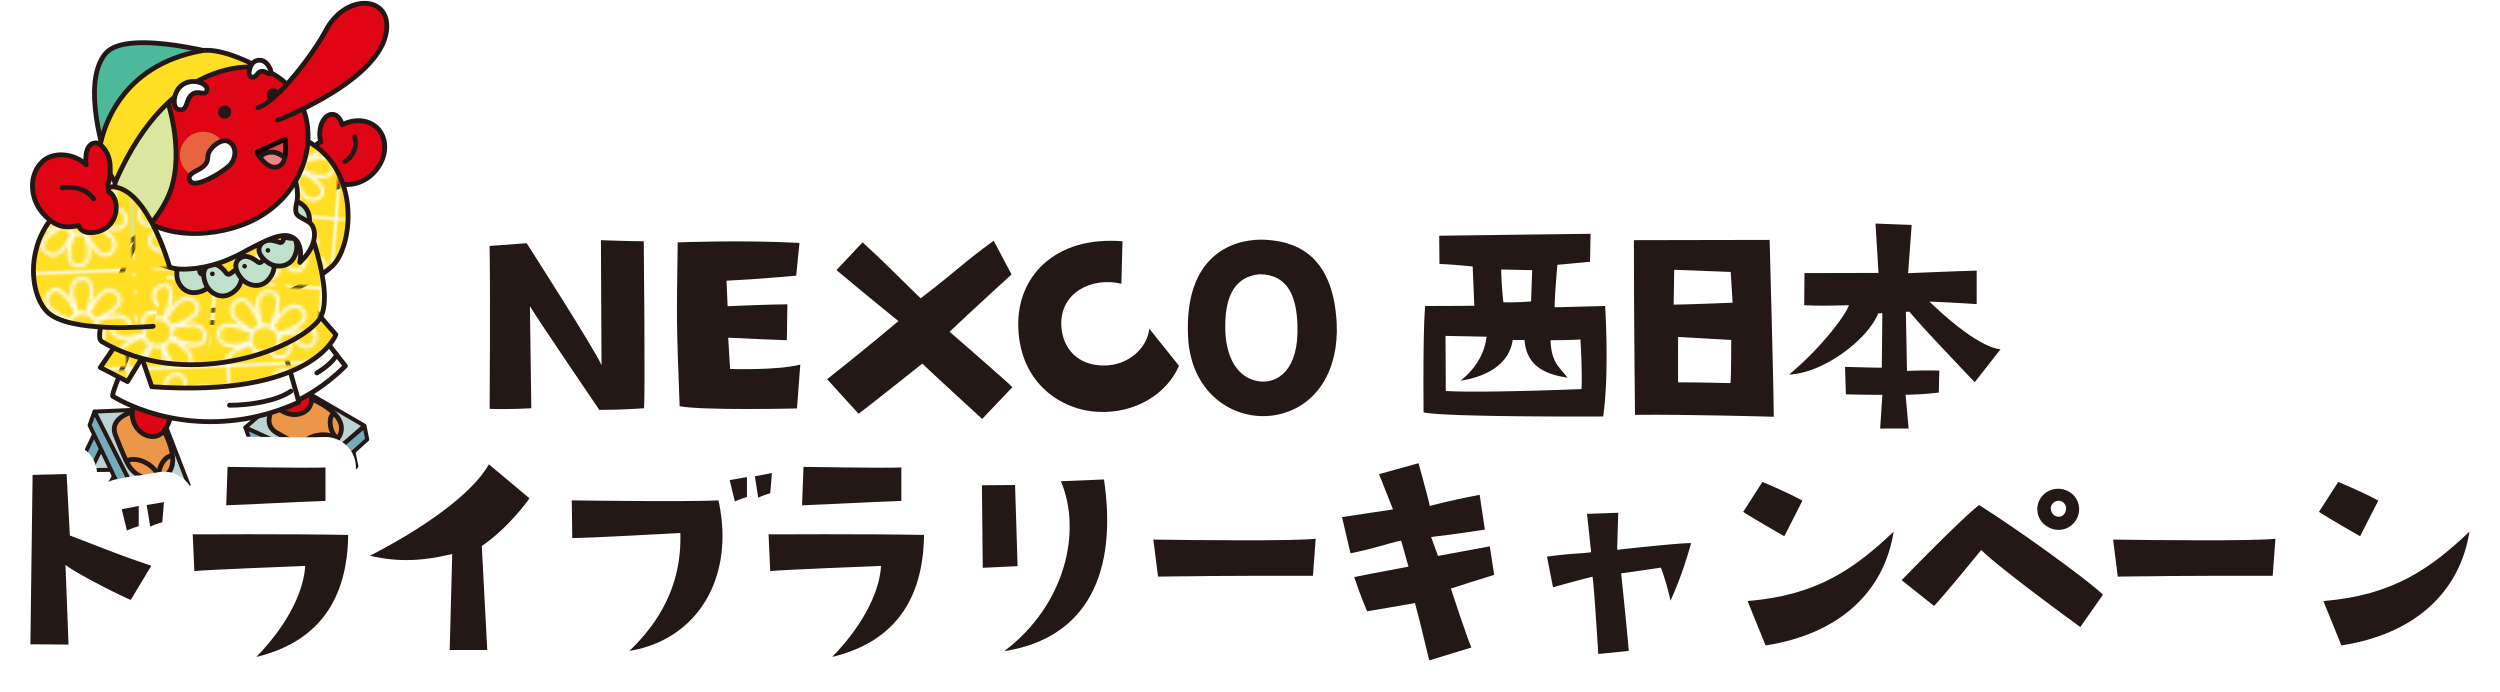 <svg xmlns="http://www.w3.org/2000/svg" xmlns:xlink="http://www.w3.org/1999/xlink" viewBox="0 0 992.55 273.85" width="990px"><defs><style>.cls-1,.cls-27,.cls-3,.cls-9{fill:none;}.cls-2,.cls-21,.cls-4{fill:#ffde24;}.cls-27,.cls-3,.cls-4{stroke:#fff;}.cls-10,.cls-11,.cls-12,.cls-13,.cls-14,.cls-15,.cls-16,.cls-17,.cls-19,.cls-21,.cls-22,.cls-25,.cls-27,.cls-3,.cls-4,.cls-6,.cls-7,.cls-9{stroke-linecap:round;}.cls-10,.cls-11,.cls-12,.cls-13,.cls-14,.cls-15,.cls-16,.cls-17,.cls-19,.cls-20,.cls-21,.cls-22,.cls-25,.cls-27,.cls-3,.cls-4,.cls-6,.cls-7,.cls-9{stroke-linejoin:round;}.cls-5{isolation:isolate;}.cls-6{fill:#74acbb;}.cls-10,.cls-11,.cls-12,.cls-13,.cls-14,.cls-15,.cls-16,.cls-17,.cls-19,.cls-20,.cls-21,.cls-22,.cls-23,.cls-26,.cls-6,.cls-7,.cls-8,.cls-9{stroke:#231815;}.cls-6,.cls-7{stroke-width:1.59px;}.cls-7{fill:#bdd2d2;}.cls-8{fill:#eb9648;}.cls-23,.cls-26,.cls-8{stroke-miterlimit:10;}.cls-10,.cls-11,.cls-13,.cls-14,.cls-15,.cls-16,.cls-19,.cls-21,.cls-22,.cls-23,.cls-8,.cls-9{stroke-width:1.91px;}.cls-10{fill:#e00515;}.cls-11,.cls-12,.cls-23{fill:#fff;}.cls-12,.cls-17{stroke-width:1.91px;}.cls-13{fill:url(#新規パターンスウォッチ_1);}.cls-14{fill:url(#新規パターンスウォッチ_1-3);}.cls-15{fill:url(#新規パターンスウォッチ_1-5);}.cls-16{fill:url(#新規パターンスウォッチ_1-7);}.cls-17{fill:#bfe0cb;}.cls-18{fill:#231815;}.cls-19{fill:#4db99b;}.cls-20{fill:#dbe79e;stroke-width:1.91px;}.cls-22{fill:url(#新規パターンスウォッチ_1-9);}.cls-24{fill:#e7643e;}.cls-25{fill:#df4848;stroke:#150301;}.cls-25,.cls-26{stroke-width:1.91px;}.cls-26{fill:#ed8588;}.cls-27{stroke-width:24.15px;}</style><pattern id="新規パターンスウォッチ_1" data-name="新規パターンスウォッチ 1" width="31.17" height="31.17" patternTransform="matrix(1.33, -0.05, 0.05, 1.33, 787.57, -605.32)" patternUnits="userSpaceOnUse" viewBox="0 0 31.17 31.17"><rect class="cls-1" width="31.17" height="31.17"/><rect class="cls-2" width="31.17" height="31.17"/><path class="cls-3" d="M15.59,15.59S8.73,1.6,16,1.6C22.1,1.6,15.59,15.59,15.59,15.59Z"/><path class="cls-3" d="M15.59,15.59S.88,10.46,6.08,5.33C10.4,1.07,15.59,15.59,15.59,15.59Z"/><path class="cls-3" d="M15.59,15.59S1.52,22.27,1.61,15C1.69,8.9,15.59,15.59,15.59,15.59Z"/><path class="cls-3" d="M15.59,15.59S10.27,30.23,5.21,25C1,20.6,15.59,15.59,15.59,15.59Z"/><path class="cls-3" d="M15.59,15.59s6.49,14.16-.8,14C8.72,29.4,15.59,15.59,15.59,15.59Z"/><path class="cls-3" d="M15.59,15.59s14.57,5.52,9.25,10.51C20.41,30.25,15.59,15.59,15.59,15.59Z"/><path class="cls-3" d="M15.59,15.59s14.25-6.31,14,1C29.31,22.64,15.59,15.59,15.59,15.59Z"/><path class="cls-3" d="M15.59,15.59S21.3,1.1,26.22,6.49C30.31,11,15.59,15.59,15.59,15.59Z"/><circle class="cls-4" cx="15.48" cy="16.02" r="4.23"/></pattern><pattern id="新規パターンスウォッチ_1-3" data-name="新規パターンスウォッチ 1" width="31.17" height="31.17" patternTransform="matrix(1.33, -0.05, 0.05, 1.33, 790.45, -605.8)" patternUnits="userSpaceOnUse" viewBox="0 0 31.17 31.17"><rect class="cls-1" width="31.17" height="31.17"/><rect class="cls-2" width="31.17" height="31.17"/><path class="cls-3" d="M15.59,15.59S8.73,1.6,16,1.6C22.1,1.6,15.59,15.59,15.59,15.59Z"/><path class="cls-3" d="M15.59,15.59S.88,10.46,6.08,5.33C10.4,1.07,15.59,15.59,15.59,15.59Z"/><path class="cls-3" d="M15.59,15.59S1.52,22.27,1.61,15C1.69,8.9,15.59,15.59,15.59,15.59Z"/><path class="cls-3" d="M15.59,15.59S10.27,30.23,5.21,25C1,20.6,15.59,15.59,15.59,15.59Z"/><path class="cls-3" d="M15.59,15.59s6.49,14.16-.8,14C8.72,29.4,15.59,15.59,15.59,15.59Z"/><path class="cls-3" d="M15.59,15.59s14.57,5.52,9.25,10.51C20.41,30.25,15.59,15.59,15.59,15.59Z"/><path class="cls-3" d="M15.59,15.59s14.25-6.31,14,1C29.31,22.64,15.59,15.59,15.59,15.59Z"/><path class="cls-3" d="M15.59,15.59S21.3,1.1,26.22,6.49C30.31,11,15.59,15.59,15.59,15.59Z"/><circle class="cls-4" cx="15.48" cy="16.02" r="4.23"/></pattern><pattern id="新規パターンスウォッチ_1-5" data-name="新規パターンスウォッチ 1" width="31.17" height="31.17" patternTransform="matrix(-1.24, -0.1, -0.1, 1.24, -838.14, -750.02)" patternUnits="userSpaceOnUse" viewBox="0 0 31.17 31.17"><rect class="cls-1" width="31.17" height="31.17"/><rect class="cls-2" width="31.17" height="31.17"/><path class="cls-3" d="M15.59,15.59S8.73,1.6,16,1.6C22.1,1.6,15.59,15.59,15.59,15.59Z"/><path class="cls-3" d="M15.59,15.59S.88,10.46,6.08,5.33C10.4,1.07,15.59,15.59,15.59,15.59Z"/><path class="cls-3" d="M15.59,15.59S1.52,22.27,1.61,15C1.69,8.9,15.59,15.59,15.59,15.59Z"/><path class="cls-3" d="M15.59,15.59S10.27,30.23,5.21,25C1,20.6,15.59,15.59,15.59,15.59Z"/><path class="cls-3" d="M15.59,15.59s6.49,14.16-.8,14C8.72,29.4,15.59,15.59,15.59,15.59Z"/><path class="cls-3" d="M15.59,15.59s14.57,5.52,9.25,10.51C20.41,30.25,15.59,15.59,15.59,15.59Z"/><path class="cls-3" d="M15.59,15.59s14.25-6.31,14,1C29.31,22.64,15.59,15.59,15.59,15.59Z"/><path class="cls-3" d="M15.59,15.59S21.3,1.1,26.22,6.49C30.31,11,15.59,15.59,15.59,15.59Z"/><circle class="cls-4" cx="15.48" cy="16.02" r="4.23"/></pattern><pattern id="新規パターンスウォッチ_1-7" data-name="新規パターンスウォッチ 1" width="31.17" height="31.17" patternTransform="translate(952.96 -679.98) rotate(4.06) scale(1.33)" patternUnits="userSpaceOnUse" viewBox="0 0 31.17 31.17"><rect class="cls-1" width="31.17" height="31.17"/><rect class="cls-2" width="31.17" height="31.17"/><path class="cls-3" d="M15.59,15.59S8.73,1.6,16,1.6C22.1,1.6,15.59,15.59,15.59,15.59Z"/><path class="cls-3" d="M15.59,15.59S.88,10.46,6.08,5.33C10.4,1.07,15.59,15.59,15.59,15.59Z"/><path class="cls-3" d="M15.59,15.59S1.52,22.27,1.61,15C1.69,8.9,15.59,15.59,15.59,15.59Z"/><path class="cls-3" d="M15.59,15.59S10.27,30.23,5.21,25C1,20.6,15.59,15.59,15.59,15.59Z"/><path class="cls-3" d="M15.59,15.59s6.49,14.16-.8,14C8.72,29.4,15.59,15.59,15.59,15.59Z"/><path class="cls-3" d="M15.59,15.59s14.57,5.52,9.25,10.51C20.41,30.25,15.59,15.59,15.59,15.59Z"/><path class="cls-3" d="M15.59,15.59s14.25-6.31,14,1C29.31,22.64,15.59,15.59,15.59,15.59Z"/><path class="cls-3" d="M15.59,15.59S21.3,1.1,26.22,6.49C30.31,11,15.59,15.59,15.59,15.59Z"/><circle class="cls-4" cx="15.48" cy="16.02" r="4.23"/></pattern><pattern id="新規パターンスウォッチ_1-9" data-name="新規パターンスウォッチ 1" width="31.17" height="31.17" patternTransform="matrix(1.33, -0.05, 0.05, 1.33, 794.44, -602.36)" patternUnits="userSpaceOnUse" viewBox="0 0 31.17 31.17"><rect class="cls-1" width="31.17" height="31.17"/><rect class="cls-2" width="31.17" height="31.17"/><path class="cls-3" d="M15.59,15.59S8.73,1.6,16,1.6C22.1,1.6,15.59,15.59,15.59,15.59Z"/><path class="cls-3" d="M15.59,15.59S.88,10.46,6.08,5.33C10.4,1.07,15.59,15.59,15.59,15.59Z"/><path class="cls-3" d="M15.59,15.59S1.52,22.27,1.61,15C1.69,8.9,15.59,15.59,15.59,15.59Z"/><path class="cls-3" d="M15.59,15.59S10.27,30.23,5.21,25C1,20.6,15.59,15.59,15.59,15.59Z"/><path class="cls-3" d="M15.59,15.59s6.49,14.16-.8,14C8.72,29.4,15.59,15.59,15.59,15.59Z"/><path class="cls-3" d="M15.59,15.59s14.57,5.52,9.25,10.51C20.41,30.25,15.59,15.59,15.59,15.59Z"/><path class="cls-3" d="M15.59,15.59s14.25-6.31,14,1C29.31,22.64,15.59,15.59,15.59,15.59Z"/><path class="cls-3" d="M15.59,15.59S21.3,1.1,26.22,6.49C30.31,11,15.59,15.59,15.59,15.59Z"/><circle class="cls-4" cx="15.48" cy="16.02" r="4.23"/></pattern></defs><g id="レイヤー_2" data-name="レイヤー 2"><g id="サルタヒコ"><g class="cls-5"><polygon class="cls-6" points="66.87 189.65 64.6 182.87 46.33 183.12 48.6 189.91 66.87 189.65"/><polygon class="cls-6" points="49.85 191.11 47.65 184.24 40.86 196.68 43.06 203.68 49.85 191.11"/><polygon class="cls-7" points="49.64 190.87 43.4 203.86 62.27 202.64 69.08 189.38 49.64 190.87"/></g><g class="cls-5"><polygon points="54.38 186.03 52.1 179.25 33.84 179.5 36.11 186.28 54.38 186.03"/><polygon points="60.61 173.05 58.34 166.27 52.1 179.25 54.38 186.03 60.61 173.05"/><polygon class="cls-6" points="60.61 173.05 58.34 166.27 40.08 166.52 42.35 173.3 60.61 173.05"/><polygon class="cls-6" points="42.35 173.3 40.08 166.52 33.84 179.5 36.11 186.28 42.35 173.3"/><polygon class="cls-7" points="42.35 173.3 36.11 186.28 54.38 186.03 60.61 173.05 42.35 173.3"/></g><g class="cls-5"><polygon points="63.19 161.93 61.68 166.15 72.56 197.76 74.08 193.53 63.19 161.93"/><polygon class="cls-6" points="52.63 192.92 49.86 198.31 72.3 197 74.72 192.28 52.63 192.92"/><polygon class="cls-6" points="37.53 163.06 35.57 168.46 49.86 198.31 52.63 192.92 37.53 163.06"/><polygon class="cls-7" points="63.19 161.93 37.53 163.06 52.63 192.92 74.84 192.05 63.19 161.93"/></g><path class="cls-8" d="M52,163.33c-4.42,1.52-7.78,4.39-6.26,8.81,0,0,3.63,9.44,5.37,12.32,3.86,6.41,11.93,6.33,15.15,3.5,6.41-5.64-2.56-19.73-2.56-19.73A8.45,8.45,0,0,0,53,163Z"/><path class="cls-9" d="M50.64,182.46c4.17-1.68,10.8,1.72,12.7,6.91"/><path class="cls-9" d="M63.34,189.37c-1.12-4.2,2.74-9.22,4.83-8.59"/><path class="cls-10" d="M72.08,153.94l-5.21,13.68v0h0l0,.07h0c-1.82,4.48-4.78,5.83-7.71,5.13-5.14-1.23-7.06-6.76-6.63-9.44h0l2.29-14.06Z"/><g class="cls-5"><polygon class="cls-6" points="136.97 171.77 130.95 167.9 116.86 179.51 122.87 183.38 136.97 171.77"/><polygon class="cls-6" points="124.59 183.54 118.58 179.56 121.06 193.51 127.16 197.6 124.59 183.54"/><polygon class="cls-7" points="124.28 183.49 127.53 197.53 141.5 184.78 138.52 170.18 124.28 183.49"/></g><g class="cls-5"><polygon points="124.95 176.76 118.94 172.88 104.84 184.5 110.86 188.37 124.95 176.76"/><polygon points="121.7 162.72 115.69 158.85 118.94 172.88 124.95 176.76 121.7 162.72"/><polygon class="cls-6" points="121.7 162.72 115.69 158.85 101.59 170.46 107.61 174.34 121.7 162.72"/><polygon class="cls-6" points="107.61 174.34 101.59 170.46 104.84 184.5 110.86 188.37 107.61 174.34"/><polygon class="cls-7" points="107.61 174.34 110.86 188.37 124.95 176.76 121.7 162.72 107.61 174.34"/></g><g class="cls-5"><polygon points="116.76 152.43 118.22 156.68 146.48 174.53 145.02 170.29 116.76 152.43"/><polygon class="cls-6" points="127.89 183.22 129.1 189.16 145.8 174.1 144.74 168.91 127.89 183.22"/><polygon class="cls-6" points="97.44 169.36 99.28 174.8 129.1 189.16 127.89 183.22 97.44 169.36"/><polygon class="cls-7" points="116.76 152.43 97.44 169.36 127.89 183.22 144.69 168.65 116.76 152.43"/></g><path class="cls-8" d="M108.93,160.5c-2.49,3.94-3.32,8.29.63,10.78,0,0,8.74,5.1,11.89,6.27,7,2.59,13.27-2.53,14-6.75,1.48-8.4-14.33-13.79-14.33-13.79a8.45,8.45,0,0,0-11.66,2.63Z"/><path class="cls-9" d="M119.8,176.31c2.21-3.93,9.51-5.42,14.23-2.56"/><path class="cls-9" d="M134,173.75c-3.5-2.57-3.62-8.9-1.6-9.72"/><path class="cls-10" d="M118.7,140.64l4.49,13.93s0,0,0,0h0l0,.07h0c1.37,4.64-.1,7.54-2.82,8.82-4.78,2.26-9.73-.86-11.07-3.22s0,0,0,0l-7-12.41Z"/><path class="cls-11" d="M64.17,125.51s-2.23,28.54-1.05,36.89c0,0,41.37,15.1,74-17.45l-26.57-34.12"/><path class="cls-11" d="M107.74,120.68l10.93,38.61C88.8,173,60.49,166.22,44.8,157c-1.34-.78,12.87-31.72,12.87-31.72Z"/><path class="cls-12" d="M133.65,140.52s-1.58,3.5-7.85,7.2"/><path class="cls-13" d="M121.65,119.05l11.7,13.44s-8.89,25.13-73.07,20.7L50.13,123.78S103.6,135.33,121.65,119.05Z"/><polygon class="cls-14" points="61.74 132.88 50.64 151.13 39.83 145.53 48.11 133.46 61.74 132.88"/><path class="cls-10" d="M132.08,45.05c1.75.12,3.16,1.79,3.77,4.15,4.88-2.52,10.5-2.16,14,1.36,4.47,4.52,3.69,12.54-1.74,17.9a14.55,14.55,0,0,1-12.32,4.34,3.94,3.94,0,0,1-1.43,1c-3.05,1.27-7.16-1.65-9.19-6.52s-1.21-9.86,1.83-11.13l.41-.13a10.78,10.78,0,0,1-.43-4C127.24,48,129.53,44.87,132.08,45.05Z"/><path class="cls-10" d="M140.79,54a8.61,8.61,0,0,1-3.94,9.83"/><path class="cls-15" d="M87.2,86.61S99.71,49,113.79,52.51c29.92,7.42,27.49,43.72,18.14,52.76-8.42,8.14-32.45,16-32.45,16"/><path class="cls-16" d="M119.53,81.6s15.11,35.57,6.78,45.48c-10.32,12.27-53,27.47-85.86,8.2-6.09-3.56,19.8-51.17,19.8-51.17"/><path class="cls-17" d="M84.91,109.91a7.61,7.61,0,0,1-5.61,5.58c-5.78,1.64-8.56-3-9-5.65s.31-8,4.32-7.89c3.34.12,4.18,3.59,4.73,5.49a1.11,1.11,0,0,0,1.15,1.1C81.6,108.53,85.56,106.78,84.91,109.91Z"/><path class="cls-18" d="M74.9,104.92a.93.93,0,0,1,0,1.31.92.92,0,0,1-1.31,0,.92.92,0,0,1,1.28-1.33Z"/><path class="cls-17" d="M95.8,107.89a7.59,7.59,0,0,1-2.79,7.4c-4.57,3.89-9,.84-10.52-1.4s-3-7.45.65-9c3.1-1.28,5.3,1.52,6.59,3a1.11,1.11,0,0,0,1.5.52C92.22,108,95.09,104.76,95.8,107.89Z"/><path class="cls-18" d="M84.62,107.5a.93.93,0,1,1-1.17.57A.92.92,0,0,1,84.62,107.5Z"/><path class="cls-17" d="M108.05,101.83a7.64,7.64,0,0,1-.73,7.88c-3.38,5-8.47,3.21-10.52,1.44s-4.92-6.39-1.75-8.83c2.65-2.06,5.51.07,7.16,1.18a1.11,1.11,0,0,0,1.58.11C104.62,102.89,106.53,99,108.05,101.83Z"/><path class="cls-18" d="M97.18,104.43a.92.92,0,1,1-1,.86A.92.92,0,0,1,97.18,104.43Z"/><path class="cls-17" d="M115.78,92.44a7.67,7.67,0,0,1,1.63,7.74c-1.74,5.75-7.14,5.59-9.61,4.5s-6.6-4.61-4.3-7.91c1.92-2.74,5.28-1.57,7.19-1a1.11,1.11,0,0,0,1.54-.37C112.81,94.46,113.47,90.19,115.78,92.44Z"/><path class="cls-18" d="M106.15,98.16a.92.92,0,0,1,1.11.69.91.91,0,0,1-.68,1.1.92.92,0,1,1-.43-1.79Z"/><path class="cls-17" d="M118.67,80a7.57,7.57,0,0,1,4.19,6.7c.35,6-4.76,7.69-7.46,7.54s-7.78-2.07-6.76-6c.85-3.23,4.42-3.28,6.4-3.41a1.13,1.13,0,0,0,1.33-.88C116.59,82.9,115.75,78.66,118.67,80Z"/><path class="cls-18" d="M111.61,88.65a.92.92,0,1,1-.26,1.28A.91.91,0,0,1,111.61,88.65Z"/><path class="cls-11" d="M122.66,87.85c-4.45-2.89-6.27-2-4.69-8.47,1.65-13.63-11.59-24.24-21.71-19.61-11.17,5.1-7.87,24.63-7.87,24.63C78.75,89.67,52.86,89,52.86,89S56,106.84,73.43,106.51a48.28,48.28,0,0,0,19.67-4.94l0,0a.31.31,0,0,1,.1,0c1.59-.76,3.15-1.59,4.65-2.47,5-2.45,12.38-6.93,16.92-5.74,6.3,1.65,4.25,10.46,4.25,10.46C126.35,97.05,125.8,89.91,122.66,87.85Z"/><path class="cls-10" d="M47.38,75C55.16,94.06,79,95.07,95.51,89.19c24-8.56,31.87-33.14,23.68-49-8-15.44-29.6-21-53.48-10.67C50.2,36.23,39.6,55.87,47.38,75Z"/><path class="cls-19" d="M91.61,22.36S50.78,10.45,41.92,20.87c-10.06,11.84.21,42,.21,42S59.67,22.73,91.61,22.36Z"/><path class="cls-20" d="M66.29,39.07S74.52,62.41,66.15,79,44.93,98.48,44.93,98.48s.58-40.11,2.26-44.21S66.29,39.07,66.29,39.07Z"/><path class="cls-21" d="M103,26.48S68.33,20,45.77,71.93c0,0-7.09-9.65-5.86-15.28s7.68-31.06,40.27-36.87C80.18,19.78,87.08,17.92,103,26.48Z"/><path class="cls-22" d="M67.27,105.4S57.61,70.94,42.39,74C10,80.53,9,113.12,18.53,123.25c8.62,9.1,42.26,5.93,42.26,5.93"/><circle class="cls-18" cx="108.47" cy="37.29" r="2.6"/><path class="cls-10" d="M102.43,42.39c7.8-2.52,22.14-21.57,26.83-30.48,7.5-14.28,24-14.14,24.31-2.26.54,20.75-42.67,37.52-43.31,37.67"/><circle class="cls-18" cx="89.19" cy="44.14" r="2.6"/><path class="cls-23" d="M101.88,29.39c1.43-1.89,2.63-1.71,4.32-.67,2.81,1.73.85-4.56-2.53-5.12-2.41-.4-4.39,1.22-4.77,4.76C98.67,30.49,100.73,30.91,101.88,29.39Z"/><path class="cls-24" d="M71.63,63A9.24,9.24,0,1,0,79,52.14,9.22,9.22,0,0,0,71.63,63Z"/><path class="cls-23" d="M90.57,55.77c-2.73-1.29-7.27,2.45-7.87,5.08-.48,2.1.21,3.21-2.46,5.26-2.2,1.68-6.65,2.62-4.6,5.59,1.92,2.76,12.23-3.29,15.3-6.19S94.14,57.46,90.57,55.77Z"/><path class="cls-10" d="M16.89,63.77c4.22-4,12.44-3.39,17.31,1.29-.41-3.39-.07-8.43,3.74-8.66,2.13-.13,5.57,3.88,5.78,9,.12,2.74.06,5.7-1,7.43a12.07,12.07,0,0,1,.45,3.08l.12,0c2.65,1.38,4,6.55,1.67,11s-7.55,5.52-10.48,5a4.62,4.62,0,0,1-3.34-2.7C26,90.24,22.65,90,18,85.39,11.52,79,11.26,69,16.89,63.77Z"/><path class="cls-10" d="M24.75,74.22s8-1.63,12.44,4.36"/><path class="cls-12" d="M115.52,154.94c-5.45,3.83-16.1,5.6-24.4,5.6"/><path class="cls-25" d="M113.07,62.28a23.64,23.64,0,0,0,.13-7.34L102,60.06a17.63,17.63,0,0,0,1.14,1.85C105.33,60.08,108.77,58.75,113.07,62.28Z"/><path class="cls-26" d="M103.14,61.91c1.54,2.19,4.5,5.35,7.88,3.62a4.61,4.61,0,0,0,2-3.25C108.77,58.75,105.33,60.08,103.14,61.91Z"/><path class="cls-11" d="M82.1,35.77c-.9,2.18-3.21-.48-5.75,1.3s-1.76,5.71-4.19,6.12c-4,.69-3.55-5.65-1.16-8.55C75.16,29.57,83.34,32.77,82.1,35.77Z"/></g><g id="文字"><path class="cls-27" d="M238.58,95s12.09.44,17,.44c0,0,.65,60,.1,66.3,0,0-8.6.65-17.74.65,0,0-24.06-35.38-27.55-41.15l.55,40.5s-9.91.54-16.55.22c0,0,.33-43.44,0-64.67l14.7-1.09s27.65,43.11,29.72,48.45Z"/><path class="cls-27" d="M269.06,95.87s25.91-1,48.34.22l-1.3,13s-16.44,1.52-27.66,2l.44,10.13s17.2-.76,23.73-.76l-.22,14.26s-17.31-.65-23.29-1l.76,12.41s18.72.65,27.87-1.74l-1.31,17.42s-37.12.87-46.59-.87C268.52,127,268.63,127,269.06,95.87Z"/><path class="cls-27" d="M377,131.36s21.89,18.95,24.94,22l-12,12.62s-22.75-20.79-23.73-22c0,0-22.1,17.64-25.37,19.93L328.4,150.2s16.87-13.39,28.3-23.08c0,0-11.54-9.26-24.6-20.25l10.34-11c8.82,7.95,15.14,14.59,23.08,22.21,15.35-11.76,16.55-13.83,29-22.86l7.08,13.39S385.23,123.52,377,131.36Z"/><path class="cls-27" d="M445.65,95.44l-.43,16.87c-11.54-2.83-24.61,3.38-23.85,16.88.55,8.71,6.43,15.78,17.31,15.56,9-.1,16.66-6.53,17.64-14.58l11.76,14.69c-4.57,10.78-17,19.16-32.44,18.29-13.72-.65-30.6-10.88-31.36-33.42C403.52,109.48,418.87,93.26,445.65,95.44Z"/><path class="cls-27" d="M530.68,127.77c1,18.84-7.95,33.21-23.3,36.47-15.68,3.38-34.62-7-35.71-31.13-1.42-31.79,17.2-38.33,29.29-38.33C513.15,95.11,529.15,99.57,530.68,127.77Zm-15.57,1c-.33-10.78-3.38-20.25-15.24-20.25-10.67,1.2-13.72,10.34-13.39,22.43.32,10,4.35,18.94,13.71,20.14C507.16,151.83,515.76,146.71,515.11,128.75Z"/><path class="cls-27" d="M637.26,121.13S639,147.26,636.5,165c0,0-62.82.33-71.31-1.63,0,0-.33-32.77.65-42.24,0,0,13,0,19.49-.11l-.65-15.57s-8.6-.87-13.18-1l-.11-11.21s57.38-.76,60.1-.76l-.22,11.1s-10.45,1-12.95,1.2c0,0-1.09,11.87-1.09,16.87Zm-9.8,13.28c-1.2.22-11.86.33-11.86.33.32,8.38,2.93,10.12,6.75,14.81-12.63-1.64-16.55-7.63-17.1-14.92h-4.68c-2.07,14.48-20.9,16.11-20.68,16.11,7.4-5.88,9.69-12.41,10.34-17.42L573.9,133l.11,21.88c14.15.87,53.89-.76,53.89-.76C628.22,146.06,627.46,134.41,627.46,134.41ZM596,106.65c.11,6.53.87,13,.87,13a100.64,100.64,0,0,0,11-.33l.43-12.41Z"/><path class="cls-27" d="M704.22,165.11s-34.62-1-55.09-.76c0,0-.44-36.91-.44-69.35l53.89-.11S704.22,154.88,704.22,165.11Zm-16.33-45.29-.77-12.19-22.42-.87-.22,13.83C668.83,120.59,687.89,119.82,687.89,119.82Zm-.55,14.81-21.12-1.2v18c7.62,0,20.79.32,20.79.32C687.34,150.2,687.34,134.63,687.34,134.63Z"/><path class="cls-27" d="M746.46,169.8l.87-13.4s-9.15,0-14.48-.21l-.33-10.89s11.54.33,14.59.33l.22-21.67-1.64.11c-4.24,10.45-21.77,23.73-35.38,24.28,13.83-11.54,23-24.61,23.74-27.55,0,0-11.44.44-17.75,0l.11-12.73L745.8,108l-1.19-19.6s13.5.54,14.37.54l-1.42,19.17s23.74-1,27.22-1v13.28s-9.58-.66-18.73-1c0,0,17.86,17.85,28.2,18.94L784,151.4c-17.86-18.84-22-23.3-25.91-28h-1.42l.44,23.51s7.07-.32,12.84-.11l-.21,8.71a129.46,129.46,0,0,1-13.18.87l1.2,13.4Z"/><path class="cls-27" d="M51.92,237.82C48.66,236.62,29.6,227,26,223.89l1.2,31.68s-10.34-.11-15.13-.11c0,0,.43-33.53.87-67.28l13.5-.33,1.3,24.39c15,5.77,20.36,8,32.34,12Zm-3.59-36,6.75-1.31v8.06a27.46,27.46,0,0,0-4.68,1.74ZM64.44,207a27.19,27.19,0,0,0-4.79,1.74l-1.41-8.6L65.1,199Z"/><path class="cls-27" d="M121.16,224.32s-39.63,1.53-44,2.07l-.65-14.59s39.52-.22,61.73.22c-.33,25.69-11.76,42.46-36.48,48.45C115.72,246.1,120.73,232.81,121.16,224.32Zm8.06-39.08v13.28c-15.46.54-24.71,1.2-39.41,1.74L90.35,185S123.23,185.56,129.22,185.24Z"/><path class="cls-27" d="M146.86,220.29C166.78,210.06,187,196.45,194.11,184l16.11,13.5s-7.73,11.21-18.94,18.94l2.17,41.27H178.54l1-38.11C169.07,222.15,158.72,223.12,146.86,220.29Z"/><path class="cls-27" d="M270.1,211.26s-36.26,2-42.9,2L227,198.3s44.75.66,58.25,0c6.75,30.92-8.6,55.42-35.38,59.77C265.09,243.59,270.64,227.59,270.1,211.26Zm21.66-12.52-2.07-8.49,6.86-1.2V197A27.19,27.19,0,0,0,291.76,198.74Zm7.95-10,6.75-1.3-.65,8.05a30.9,30.9,0,0,0-4.79,1.74Z"/><path class="cls-27" d="M349.79,224.32s-39.63,1.53-44,2.07l-.66-14.59s39.52-.22,61.73.22c-.32,25.69-11.75,42.46-36.47,48.45C344.35,246.1,349.35,232.81,349.79,224.32Zm8.06-39.08v13.28c-15.46.54-24.72,1.2-39.42,1.74L319,185S351.86,185.56,357.85,185.24Z"/><path class="cls-27" d="M403,192.21l1,32.22-13.83.65-.33-32.77Zm-4.36,66c24.61-18.51,30.92-48,22.54-67.5L438.3,190C443.75,226.61,432,253,398.67,258.18Z"/><path class="cls-27" d="M457.9,213.87c14.91.22,56.28.65,64.45-.33l-1.09,14.7s-33.42-.11-61.51.33Z"/><path class="cls-27" d="M536.18,219.31l-3.38-14.37s11.65-1.74,20.25-3.05l-5.55-14,15.68-4.35s4.24,15.24,4.46,17c0,0,7.29-2.07,19.81-4.46l2.07,13.82s-11.54,1.85-21.34,2.94l2.72,7.51s15.68-2.83,20.58-3.81l1.74,11.33c-8.81,2.72-11,3.48-17.2,5.44,0,0,6.75,20.58,8.17,23.41l-16.77,5.11c-2.5-10.12-3.37-14.48-5.66-22.75l-19,3.27s-3.16-7.52-5.12-13.61c0,0,12.74-2.51,21.56-4.14l-2.94-10.34C550.55,215.5,545.65,217.46,536.18,219.31Z"/><path class="cls-27" d="M671.39,215.29a153.9,153.9,0,0,1-8.16,22.86A99,99,0,0,0,659.42,225s-13.29,2-15.79,2.28c0,0,2.83,27.11,3,30.81l-12.09,1.2s-1.63-26.89-2.28-30.7c0,0-8.93,2.28-15.68,4.24l-2.4-12.19c9.37-1.31,12.53-1.09,17.53-1.74l-1.63-15.24,12.41-.44s-.43,13-.43,14.7C642.11,217.9,667.8,215.07,671.39,215.29Z"/><path class="cls-27" d="M708.41,212.56s-13.83-7.94-16.33-9.69L699.7,191s8.93,3.59,15.89,7.4Zm-14.59,25.7c27.65-2.18,42.68-13,58-27.55-3.7,23.63-21.23,40.61-50.85,45.19Z"/><path class="cls-27" d="M785.71,200.15c16.76,10.56,43.43,30,49.21,35.6l-9,12.85S794,225.41,786.58,218c0,0-15.14,18.61-18.73,22.21L755,230S777.1,207.12,785.71,200.15ZM813.36,209a8,8,0,0,1-3.49-11.1,8.37,8.37,0,0,1,10.89-3.38,7.94,7.94,0,0,1,4.47,9.15A8.15,8.15,0,0,1,813.36,209Zm2.94-4.35c2,.54,3.7-.44,4-3.05a3.27,3.27,0,0,0-1.64-2.83,3.16,3.16,0,0,0-4,1.2C813.58,201.46,814.56,204,816.3,204.62Z"/><path class="cls-27" d="M838.94,213.87c14.92.22,56.29.65,64.45-.33l-1.08,14.7s-33.43-.11-61.52.33Z"/><path class="cls-27" d="M937,212.56s-13.82-7.94-16.33-9.69L928.32,191s8.93,3.59,15.9,7.4Zm-14.58,25.7c27.65-2.18,42.67-13,58-27.55-3.7,23.63-21.23,40.61-50.84,45.19Z"/><path class="cls-18" d="M238.58,95s12.09.44,17,.44c0,0,.65,60,.1,66.3,0,0-8.6.65-17.74.65,0,0-24.06-35.38-27.55-41.15l.55,40.5s-9.91.54-16.55.22c0,0,.33-43.44,0-64.67l14.7-1.09s27.65,43.11,29.72,48.45Z"/><path class="cls-18" d="M269.06,95.87s25.91-1,48.34.22l-1.3,13s-16.44,1.52-27.66,2l.44,10.13s17.2-.76,23.73-.76l-.22,14.26s-17.31-.65-23.29-1l.76,12.41s18.72.65,27.87-1.74l-1.31,17.42s-37.12.87-46.59-.87C268.52,127,268.63,127,269.06,95.87Z"/><path class="cls-18" d="M377,131.36s21.89,18.95,24.94,22l-12,12.62s-22.75-20.79-23.73-22c0,0-22.1,17.64-25.37,19.93L328.4,150.2s16.87-13.39,28.3-23.08c0,0-11.54-9.26-24.6-20.25l10.34-11c8.82,7.95,15.14,14.59,23.08,22.21,15.35-11.76,16.55-13.83,29-22.86l7.08,13.39S385.23,123.52,377,131.36Z"/><path class="cls-18" d="M445.65,95.44l-.43,16.87c-11.54-2.83-24.61,3.38-23.85,16.88.55,8.71,6.43,15.78,17.31,15.56,9-.1,16.66-6.53,17.64-14.58l11.76,14.69c-4.57,10.78-17,19.16-32.44,18.29-13.72-.65-30.6-10.88-31.36-33.42C403.52,109.48,418.87,93.26,445.65,95.44Z"/><path class="cls-18" d="M530.68,127.77c1,18.84-7.95,33.21-23.3,36.47-15.68,3.38-34.62-7-35.71-31.13-1.42-31.79,17.2-38.33,29.29-38.33C513.15,95.11,529.15,99.57,530.68,127.77Zm-15.57,1c-.33-10.78-3.38-20.25-15.24-20.25-10.67,1.2-13.72,10.34-13.39,22.43.32,10,4.35,18.94,13.71,20.14C507.16,151.83,515.76,146.71,515.11,128.75Z"/><path class="cls-18" d="M637.26,121.13S639,147.26,636.5,165c0,0-62.82.33-71.31-1.63,0,0-.33-32.77.65-42.24,0,0,13,0,19.49-.11l-.65-15.57s-8.6-.87-13.18-1l-.11-11.21s57.38-.76,60.1-.76l-.22,11.1s-10.45,1-12.95,1.2c0,0-1.09,11.87-1.09,16.87Zm-9.8,13.28c-1.2.22-11.86.33-11.86.33.32,8.38,2.93,10.12,6.75,14.81-12.63-1.64-16.55-7.63-17.1-14.92h-4.68c-2.07,14.48-20.9,16.11-20.68,16.11,7.4-5.88,9.69-12.41,10.34-17.42L573.9,133l.11,21.88c14.15.87,53.89-.76,53.89-.76C628.22,146.06,627.46,134.41,627.46,134.41ZM596,106.65c.11,6.53.87,13,.87,13a100.64,100.64,0,0,0,11-.33l.43-12.41Z"/><path class="cls-18" d="M704.22,165.11s-34.62-1-55.09-.76c0,0-.44-36.91-.44-69.35l53.89-.11S704.22,154.88,704.22,165.11Zm-16.33-45.29-.77-12.19-22.42-.87-.22,13.83C668.83,120.59,687.89,119.82,687.89,119.82Zm-.55,14.81-21.12-1.2v18c7.62,0,20.79.32,20.79.32C687.34,150.2,687.34,134.63,687.34,134.63Z"/><path class="cls-18" d="M746.46,169.8l.87-13.4s-9.15,0-14.48-.21l-.33-10.89s11.54.33,14.59.33l.22-21.67-1.64.11c-4.24,10.45-21.77,23.73-35.38,24.28,13.83-11.54,23-24.61,23.74-27.55,0,0-11.44.44-17.75,0l.11-12.73L745.8,108l-1.19-19.6s13.5.54,14.37.54l-1.42,19.17s23.74-1,27.22-1v13.28s-9.58-.66-18.73-1c0,0,17.86,17.85,28.2,18.94L784,151.4c-17.86-18.84-22-23.3-25.91-28h-1.42l.44,23.51s7.07-.32,12.84-.11l-.21,8.71a129.46,129.46,0,0,1-13.18.87l1.2,13.4Z"/><path class="cls-18" d="M51.92,237.82C48.66,236.62,29.6,227,26,223.89l1.2,31.68s-10.34-.11-15.13-.11c0,0,.43-33.53.87-67.28l13.5-.33,1.3,24.39c15,5.77,20.36,8,32.34,12Zm-3.59-36,6.75-1.31v8.06a27.46,27.46,0,0,0-4.68,1.74ZM64.44,207a27.19,27.19,0,0,0-4.79,1.74l-1.41-8.6L65.1,199Z"/><path class="cls-18" d="M121.16,224.32s-39.63,1.53-44,2.07l-.65-14.59s39.52-.22,61.73.22c-.33,25.69-11.76,42.46-36.48,48.45C115.72,246.1,120.73,232.81,121.16,224.32Zm8.06-39.08v13.28c-15.46.54-24.71,1.2-39.41,1.74L90.35,185S123.23,185.56,129.22,185.24Z"/><path class="cls-18" d="M146.86,220.29C166.78,210.06,187,196.45,194.11,184l16.11,13.5s-7.73,11.21-18.94,18.94l2.17,41.27H178.54l1-38.11C169.07,222.15,158.72,223.12,146.86,220.29Z"/><path class="cls-18" d="M270.1,211.26s-36.26,2-42.9,2L227,198.3s44.75.66,58.25,0c6.75,30.92-8.6,55.42-35.38,59.77C265.09,243.59,270.64,227.59,270.1,211.26Zm21.66-12.52-2.07-8.49,6.86-1.2V197A27.19,27.19,0,0,0,291.76,198.74Zm7.95-10,6.75-1.3-.65,8.05a30.9,30.9,0,0,0-4.79,1.74Z"/><path class="cls-18" d="M349.79,224.32s-39.63,1.53-44,2.07l-.66-14.59s39.52-.22,61.73.22c-.32,25.69-11.75,42.46-36.47,48.45C344.35,246.1,349.35,232.81,349.79,224.32Zm8.06-39.08v13.28c-15.46.54-24.72,1.2-39.42,1.74L319,185S351.86,185.56,357.85,185.24Z"/><path class="cls-18" d="M403,192.21l1,32.22-13.83.65-.33-32.77Zm-4.36,66c24.61-18.51,30.92-48,22.54-67.5L438.3,190C443.75,226.61,432,253,398.67,258.18Z"/><path class="cls-18" d="M457.9,213.87c14.91.22,56.28.65,64.45-.33l-1.09,14.7s-33.42-.11-61.51.33Z"/><path class="cls-18" d="M536.18,219.31l-3.38-14.37s11.65-1.74,20.25-3.05l-5.55-14,15.68-4.35s4.24,15.24,4.46,17c0,0,7.29-2.07,19.81-4.46l2.07,13.82s-11.54,1.85-21.34,2.94l2.72,7.51s15.68-2.83,20.58-3.81l1.74,11.33c-8.81,2.72-11,3.48-17.2,5.44,0,0,6.75,20.58,8.17,23.41l-16.77,5.11c-2.5-10.12-3.37-14.48-5.66-22.75l-19,3.27s-3.16-7.52-5.12-13.61c0,0,12.74-2.51,21.56-4.14l-2.94-10.34C550.55,215.5,545.65,217.46,536.18,219.31Z"/><path class="cls-18" d="M671.39,215.29a153.9,153.9,0,0,1-8.16,22.86A99,99,0,0,0,659.42,225s-13.29,2-15.79,2.28c0,0,2.83,27.11,3,30.81l-12.09,1.2s-1.63-26.89-2.28-30.7c0,0-8.93,2.28-15.68,4.24l-2.4-12.19c9.37-1.31,12.53-1.09,17.53-1.74l-1.63-15.24,12.41-.44s-.43,13-.43,14.7C642.11,217.9,667.8,215.07,671.39,215.29Z"/><path class="cls-18" d="M708.41,212.56s-13.83-7.94-16.33-9.69L699.7,191s8.93,3.59,15.89,7.4Zm-14.59,25.7c27.65-2.18,42.68-13,58-27.55-3.7,23.63-21.23,40.61-50.85,45.19Z"/><path class="cls-18" d="M785.71,200.15c16.76,10.56,43.43,30,49.21,35.6l-9,12.85S794,225.41,786.58,218c0,0-15.14,18.61-18.73,22.21L755,230S777.1,207.12,785.71,200.15ZM813.36,209a8,8,0,0,1-3.49-11.1,8.37,8.37,0,0,1,10.89-3.38,7.94,7.94,0,0,1,4.47,9.15A8.15,8.15,0,0,1,813.36,209Zm2.94-4.35c2,.54,3.7-.44,4-3.05a3.27,3.27,0,0,0-1.64-2.83,3.16,3.16,0,0,0-4,1.2C813.58,201.46,814.56,204,816.3,204.62Z"/><path class="cls-18" d="M838.94,213.87c14.92.22,56.29.65,64.45-.33l-1.08,14.7s-33.43-.11-61.52.33Z"/><path class="cls-18" d="M937,212.56s-13.82-7.94-16.33-9.69L928.32,191s8.93,3.59,15.9,7.4Zm-14.58,25.7c27.65-2.18,42.67-13,58-27.55-3.7,23.63-21.23,40.61-50.84,45.19Z"/></g></g></svg>